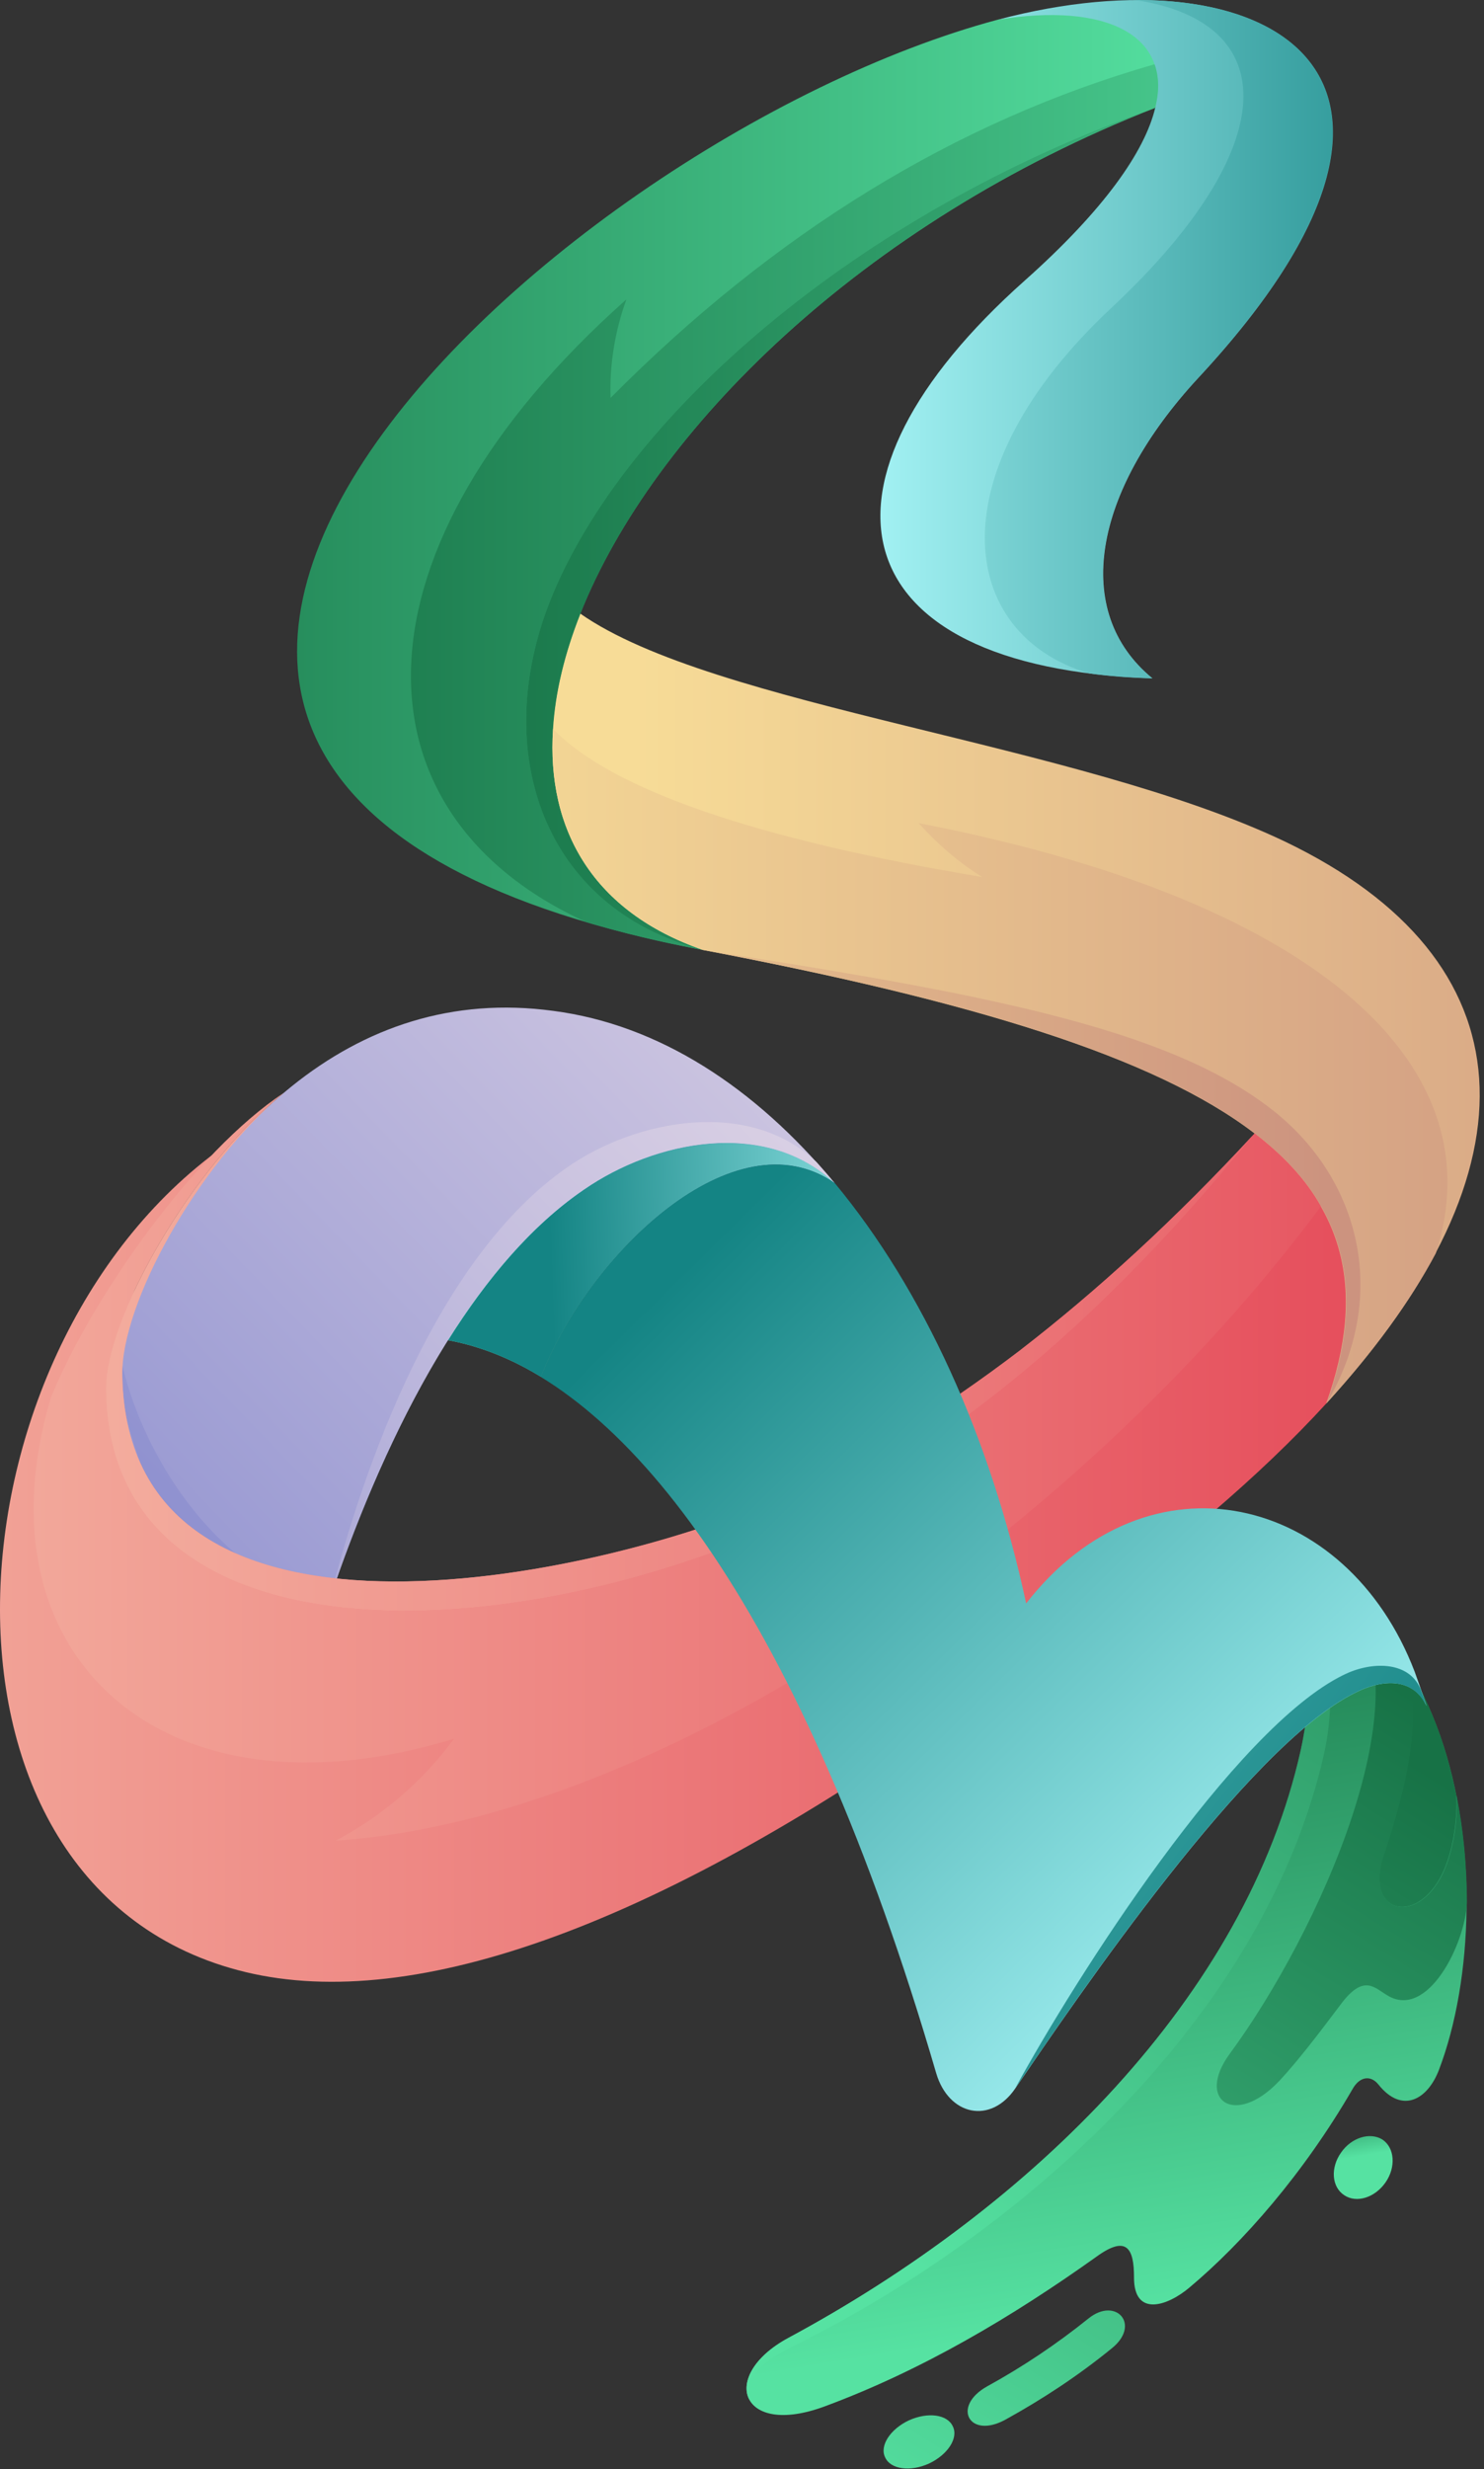 <svg width="160" height="266" viewBox="0 0 160 266" fill="none" xmlns="http://www.w3.org/2000/svg">
<rect x="0" y="0" width="160" height="266" fill="#333333" stroke="none"/>
<g clip-path="url(#clip0_7438_19193)">
<path fill-rule="evenodd" clip-rule="evenodd" d="M140.247 188.503C141.657 182.064 142.495 170.168 133.754 169.106C143.133 168.953 150.984 174.769 155.271 186.965C159.341 198.583 158.838 213.263 155.155 222.956C153.93 226.198 151.168 227.766 148.62 224.569C147.774 223.515 146.591 223.71 145.843 225.027C140.555 234.164 133.987 241.621 128.237 246.439C125.881 248.432 122.262 249.647 122.266 245.369C122.273 242.12 121.42 240.784 118.2 243.125C109.188 249.55 99.406 255.362 88.926 259.235C79.753 262.642 77.498 255.907 84.976 251.873C111.263 237.741 134.332 215.094 140.247 188.503Z" fill="url(#paint0_linear_7438_19193)"/>
<path fill-rule="evenodd" clip-rule="evenodd" d="M80.799 258.524C79.841 256.795 81.096 253.991 84.986 251.875C111.272 237.743 134.342 215.096 140.257 188.506C141.666 182.066 142.504 170.171 133.763 169.109C143.195 169.026 144.514 181.267 142.759 188.915C136.42 217.014 110.697 240.343 85.354 252.839C83.881 253.579 79.894 255.594 80.799 258.528V258.524Z" fill="url(#paint1_linear_7438_19193)"/>
<path fill-rule="evenodd" clip-rule="evenodd" d="M155.788 201.222C153.154 207.617 146.987 206.378 149.17 199.808C151.459 193.098 153.856 183.781 150.989 178.377C152.646 180.771 154.086 183.619 155.266 186.959C155.983 189.019 156.555 191.184 157.009 193.413C157.156 195.811 156.735 198.843 155.788 201.222Z" fill="url(#paint2_linear_7438_19193)"/>
<path fill-rule="evenodd" clip-rule="evenodd" d="M149.206 199.813C147.019 206.38 153.19 207.622 155.824 201.228C156.771 198.849 157.192 195.82 157.045 193.419C157.797 197.198 158.15 201.089 158.161 204.95C157.981 209.42 153.922 217.615 149.578 214.962C148.229 214.159 147.106 212.703 144.779 215.634C143.502 217.285 140.529 221.394 137.891 224.216C133.134 229.195 128.914 226.276 132.574 221.27C142.1 208.35 154.08 182.116 145.219 172.479C147.357 173.977 149.315 175.913 151.025 178.386C153.896 183.79 151.495 193.107 149.206 199.817V199.813Z" fill="url(#paint3_linear_7438_19193)"/>
<path fill-rule="evenodd" clip-rule="evenodd" d="M117.363 249.762C113.954 252.505 110.291 254.963 106.442 257.075C102.561 259.241 104.5 262.824 108.423 260.655C112.463 258.426 116.284 255.905 119.836 253.011C123.064 250.46 120.328 247.379 117.363 249.762Z" fill="url(#paint4_linear_7438_19193)"/>
<path fill-rule="evenodd" clip-rule="evenodd" d="M102.733 261.395C102.139 260.093 100.039 259.826 98.005 260.738C95.98 261.687 94.808 263.485 95.435 264.738C96.029 266.04 98.171 266.299 100.163 265.395C102.188 264.442 103.357 262.644 102.729 261.391L102.733 261.395Z" fill="url(#paint5_linear_7438_19193)"/>
<path fill-rule="evenodd" clip-rule="evenodd" d="M149.06 230.499C147.703 229.655 145.704 230.274 144.588 231.895C143.43 233.528 143.566 235.599 144.93 236.488C146.252 237.378 148.248 236.759 149.398 235.089C150.514 233.468 150.379 231.392 149.056 230.499H149.06Z" fill="url(#paint6_linear_7438_19193)"/>
<path fill-rule="evenodd" clip-rule="evenodd" d="M90.006 127.464C79.18 119.917 63.449 135.179 58.339 148.317C55.911 146.849 53.525 145.78 51.18 145.078C50.917 144.996 50.654 144.92 50.391 144.853C50.376 144.845 50.357 144.842 50.338 144.838C50.206 144.804 50.075 144.77 49.943 144.737C49.669 144.665 49.398 144.601 49.128 144.545C49.023 144.523 48.921 144.5 48.816 144.478C48.647 144.448 48.478 144.414 48.312 144.384C55.223 118.184 74.738 111.665 90.006 127.464Z" fill="url(#paint7_linear_7438_19193)"/>
<path fill-rule="evenodd" clip-rule="evenodd" d="M31.842 184.72C35.979 168.607 46.065 139.671 62.965 128.147C70.631 122.859 82.525 120.465 89.984 127.464C81.393 117.122 71.033 110.386 59.669 108.904C37.783 105.92 22.011 122.068 12.515 143.378C10.688 155.987 14.976 174.686 31.842 184.72Z" fill="url(#paint8_linear_7438_19193)"/>
<path fill-rule="evenodd" clip-rule="evenodd" d="M90.006 127.464C79.18 119.918 63.449 135.179 58.339 148.317C55.911 146.85 53.525 145.78 51.18 145.079C50.917 144.996 50.654 144.921 50.391 144.853C50.376 144.846 50.357 144.842 50.338 144.838C50.206 144.801 50.075 144.767 49.943 144.737C49.669 144.666 49.398 144.602 49.128 144.546C49.023 144.523 48.917 144.501 48.816 144.478C48.647 144.448 48.478 144.414 48.312 144.384C52.465 137.795 57.313 132.001 62.987 128.147C70.65 122.863 82.547 120.466 90.006 127.464Z" fill="url(#paint9_linear_7438_19193)"/>
<path fill-rule="evenodd" clip-rule="evenodd" d="M12.511 143.375C12.173 155.469 19.595 170.134 31.838 184.717C32.766 181.133 33.98 176.87 35.528 172.33C24.168 170.51 14.093 156.318 12.515 143.375H12.511Z" fill="url(#paint10_linear_7438_19193)"/>
<path fill-rule="evenodd" clip-rule="evenodd" d="M35.539 172.332C40.849 156.537 49.838 137.095 62.972 128.145C70.638 122.858 82.532 120.464 89.991 127.462C89.352 126.674 88.702 125.943 88.048 125.207C80.852 118.314 68.65 120.539 61.168 125.747C47.11 135.485 39.203 157.922 35.539 172.332Z" fill="url(#paint11_linear_7438_19193)"/>
<path fill-rule="evenodd" clip-rule="evenodd" d="M110.024 145.444C101.407 152.011 93.031 157.115 85.004 160.927C66.71 169.49 13.78 181.803 13.187 148.199C13.07 140.397 16.099 130.498 25.479 122.58C-6.385 143.635 -10.594 202.622 25.636 212.239C43.633 217.05 69.893 208.134 103.35 184.384C111.967 178.283 121.053 171.19 130.613 163.036C135.273 159.047 139.407 155.118 143.003 151.189C151.443 135.999 149.967 126.089 135.273 122.1C126.656 131.425 118.22 139.106 110.016 145.44L110.024 145.444Z" fill="url(#paint12_linear_7438_19193)"/>
<path fill-rule="evenodd" clip-rule="evenodd" d="M75.775 102.338C104.748 107.85 124.459 113.832 135.259 122.103C144.935 129.551 147.416 138.816 142.989 151.192C166.359 125.739 165.059 103.396 138.562 90.671C116.139 79.995 76.955 76.186 62.559 66.1C52.762 81.935 58.312 97.827 75.775 102.342V102.338Z" fill="url(#paint13_linear_7438_19193)"/>
<path fill-rule="evenodd" clip-rule="evenodd" d="M62.57 66.1C70.417 46.395 92.844 24.049 124.531 11.616C129.367 3.582 122.287 -0.756 107.594 2.115C58.441 15.253 -16.56 84.806 75.791 102.342C59.56 96.713 56.141 82.284 62.574 66.1H62.57Z" fill="url(#paint14_linear_7438_19193)"/>
<path fill-rule="evenodd" clip-rule="evenodd" d="M110.506 30.206C86.08 51.907 90.149 71.905 124.256 73.079C115.523 65.923 117.823 53.022 129.153 40.762C160.076 7.567 136.409 -5.51 107.616 2.115C119.239 0.239 126.439 3.759 124.553 11.616C123.429 16.307 119.066 22.585 110.506 30.206Z" fill="url(#paint15_linear_7438_19193)"/>
<path fill-rule="evenodd" clip-rule="evenodd" d="M119.797 33.196C100.914 50.848 103.154 68.323 117.437 72.549C119.561 72.841 121.804 73.018 124.224 73.078C115.491 65.922 117.791 53.02 129.121 40.761C154.438 13.547 143.164 -0.116 122.394 0.001C138.328 2.406 138.384 15.836 119.797 33.196Z" fill="url(#paint16_linear_7438_19193)"/>
<path fill-rule="evenodd" clip-rule="evenodd" d="M59.336 64.689C67.186 44.984 92.207 22.99 124.543 11.613C125.013 9.796 124.957 8.269 124.483 6.922C103.003 13.08 83.469 25.103 65.826 42.871C65.71 39.295 66.3 35.655 67.536 32.255C37.383 58.996 37.262 87.56 63.229 99.347C67.006 100.462 71.196 101.516 75.799 102.338C58.449 97.823 52.903 80.873 59.336 64.685V64.689Z" fill="url(#paint17_linear_7438_19193)"/>
<path fill-rule="evenodd" clip-rule="evenodd" d="M124.535 11.615C92.199 22.993 67.179 44.987 59.328 64.691C52.895 80.88 58.445 97.826 75.792 102.344C63.928 98.239 58.915 89.383 59.625 78.534C59.862 74.606 60.862 70.44 62.575 66.102C70.422 46.398 92.849 24.051 124.535 11.619V11.615Z" fill="url(#paint18_linear_7438_19193)"/>
<path fill-rule="evenodd" clip-rule="evenodd" d="M105.892 94.484C81.345 90.379 65.942 85.043 59.628 78.532C58.918 89.381 63.935 98.237 75.795 102.342C105.595 106.977 125.775 110.669 137.105 119.525C146.721 127.03 149.792 139.699 143.005 151.193C148.082 145.624 152.035 140.228 154.808 135.008C161.595 113.896 140.408 96.653 99.041 88.675C101.048 90.904 103.348 92.897 105.888 94.481L105.892 94.484Z" fill="url(#paint19_linear_7438_19193)"/>
<path fill-rule="evenodd" clip-rule="evenodd" d="M137.123 119.522C125.793 110.666 105.609 106.973 75.812 102.339C104.786 107.851 124.496 113.833 135.296 122.104C138.423 124.509 140.843 127.091 142.436 129.961C145.86 135.883 146.036 142.806 143.026 151.189C149.813 139.695 146.743 127.027 137.126 119.522H137.123Z" fill="url(#paint20_linear_7438_19193)"/>
<path fill-rule="evenodd" clip-rule="evenodd" d="M84.996 160.926C66.702 169.489 13.772 181.801 13.179 148.197C13.062 140.396 21.221 125.644 30.6 117.727C20.863 125.408 11.232 142.099 11.409 149.841C11.878 179.4 54.839 178.109 86.292 163.331C105.469 154.359 121.876 138.639 135.269 122.102C126.652 131.427 118.216 139.109 110.012 145.443C101.395 152.01 93.019 157.113 84.992 160.926H84.996Z" fill="url(#paint21_linear_7438_19193)"/>
<path fill-rule="evenodd" clip-rule="evenodd" d="M86.302 163.331C54.848 178.109 11.887 179.4 11.418 149.841C11.241 142.099 20.873 125.408 30.609 117.727C20.989 124.061 9.881 139.81 5.518 150.486C-2.802 177.992 17.141 196.995 48.948 187.318C45.585 191.892 41.218 195.644 36.201 198.286C71.195 195.997 115.981 165.444 142.418 129.964C140.825 127.089 138.405 124.507 135.278 122.106C121.881 138.643 105.478 154.363 86.302 163.335V163.331Z" fill="url(#paint22_linear_7438_19193)"/>
<path fill-rule="evenodd" clip-rule="evenodd" d="M153.819 183.809C152.29 180.506 148.735 180.99 146.022 182.405C134.466 188.169 116.097 215.277 109.487 224.951C106.819 228.899 102.298 227.916 100.942 223.36C86.433 173.68 67.812 150.137 51.18 145.075C53.525 145.777 55.911 146.846 58.339 148.313C63.449 135.176 79.18 119.914 90.006 127.46C99.514 138.917 106.774 154.786 110.637 172.735C123.805 155.837 145.199 160.918 152.53 180.105C152.94 181.242 153.383 182.499 153.819 183.809Z" fill="url(#paint23_linear_7438_19193)"/>
<path fill-rule="evenodd" clip-rule="evenodd" d="M109.469 224.954C116.079 215.28 134.444 188.168 145.999 182.408C148.716 180.989 152.271 180.509 153.801 183.811C153.583 183.155 153.365 182.502 153.139 181.897C151.786 178.854 147.732 179.019 144.906 180.415C133.08 186.13 115.899 213.171 109.469 224.95V224.954Z" fill="url(#paint24_linear_7438_19193)"/>
</g>
<defs>
<linearGradient id="paint0_linear_7438_19193" x1="120.433" y1="249.701" x2="107.091" y2="169.082" gradientUnits="userSpaceOnUse">
<stop stop-color="#56E2A2"/>
<stop offset="1" stop-color="#177246"/>
</linearGradient>
<linearGradient id="paint1_linear_7438_19193" x1="94.566" y1="241.43" x2="160.213" y2="134.986" gradientUnits="userSpaceOnUse">
<stop stop-color="#56E2A2"/>
<stop offset="1" stop-color="#177246"/>
</linearGradient>
<linearGradient id="paint2_linear_7438_19193" x1="80.908" y1="292.674" x2="146.556" y2="186.233" gradientUnits="userSpaceOnUse">
<stop stop-color="#56E2A2"/>
<stop offset="1" stop-color="#177246"/>
</linearGradient>
<linearGradient id="paint3_linear_7438_19193" x1="83.211" y1="287.012" x2="148.858" y2="180.568" gradientUnits="userSpaceOnUse">
<stop stop-color="#56E2A2"/>
<stop offset="1" stop-color="#177246"/>
</linearGradient>
<linearGradient id="paint4_linear_7438_19193" x1="94.477" y1="274.637" x2="160.125" y2="168.193" gradientUnits="userSpaceOnUse">
<stop stop-color="#56E2A2"/>
<stop offset="1" stop-color="#177246"/>
</linearGradient>
<linearGradient id="paint5_linear_7438_19193" x1="88.343" y1="270.841" x2="153.991" y2="164.397" gradientUnits="userSpaceOnUse">
<stop stop-color="#56E2A2"/>
<stop offset="1" stop-color="#177246"/>
</linearGradient>
<linearGradient id="paint6_linear_7438_19193" x1="144.418" y1="232.641" x2="143.353" y2="226.209" gradientUnits="userSpaceOnUse">
<stop stop-color="#56E2A2"/>
<stop offset="1" stop-color="#177246"/>
</linearGradient>
<linearGradient id="paint7_linear_7438_19193" x1="80.999" y1="111.755" x2="55.716" y2="160.32" gradientUnits="userSpaceOnUse">
<stop stop-color="#753EBA"/>
<stop offset="0.34" stop-color="#259ABA"/>
<stop offset="0.69" stop-color="#5EE4C6"/>
<stop offset="0.99" stop-color="#A2FFD2"/>
</linearGradient>
<linearGradient id="paint8_linear_7438_19193" x1="95.544" y1="89.723" x2="-0.878" y2="182.856" gradientUnits="userSpaceOnUse">
<stop stop-color="#DDD3E5"/>
<stop offset="1" stop-color="#898CCE"/>
</linearGradient>
<linearGradient id="paint9_linear_7438_19193" x1="103.445" y1="134.478" x2="59.353" y2="136.036" gradientUnits="userSpaceOnUse">
<stop stop-color="#AAF7F9"/>
<stop offset="1" stop-color="#148484"/>
</linearGradient>
<linearGradient id="paint10_linear_7438_19193" x1="110.457" y1="79.545" x2="14.031" y2="172.681" gradientUnits="userSpaceOnUse">
<stop stop-color="#DDD3E5"/>
<stop offset="1" stop-color="#898CCE"/>
</linearGradient>
<linearGradient id="paint11_linear_7438_19193" x1="87.941" y1="114.913" x2="-8.48" y2="208.043" gradientUnits="userSpaceOnUse">
<stop stop-color="#DDD3E5"/>
<stop offset="1" stop-color="#898CCE"/>
</linearGradient>
<linearGradient id="paint12_linear_7438_19193" x1="154.142" y1="167.802" x2="-31.424" y2="167.802" gradientUnits="userSpaceOnUse">
<stop stop-color="#E54A59"/>
<stop offset="1" stop-color="#F4B3A2"/>
</linearGradient>
<linearGradient id="paint13_linear_7438_19193" x1="68.037" y1="108.642" x2="206.231" y2="108.642" gradientUnits="userSpaceOnUse">
<stop stop-color="#F7DC97"/>
<stop offset="1" stop-color="#CC937F"/>
</linearGradient>
<linearGradient id="paint14_linear_7438_19193" x1="131.329" y1="51.784" x2="-0.792" y2="51.784" gradientUnits="userSpaceOnUse">
<stop stop-color="#56E2A2"/>
<stop offset="1" stop-color="#177246"/>
</linearGradient>
<linearGradient id="paint15_linear_7438_19193" x1="90.345" y1="36.541" x2="171.925" y2="36.541" gradientUnits="userSpaceOnUse">
<stop stop-color="#AAF7F9"/>
<stop offset="1" stop-color="#148484"/>
</linearGradient>
<linearGradient id="paint16_linear_7438_19193" x1="80.693" y1="36.539" x2="162.273" y2="36.539" gradientUnits="userSpaceOnUse">
<stop stop-color="#AAF7F9"/>
<stop offset="1" stop-color="#148484"/>
</linearGradient>
<linearGradient id="paint17_linear_7438_19193" x1="160.191" y1="54.628" x2="28.07" y2="54.628" gradientUnits="userSpaceOnUse">
<stop stop-color="#56E2A2"/>
<stop offset="1" stop-color="#177246"/>
</linearGradient>
<linearGradient id="paint18_linear_7438_19193" x1="179.927" y1="56.976" x2="47.803" y2="56.976" gradientUnits="userSpaceOnUse">
<stop stop-color="#56E2A2"/>
<stop offset="1" stop-color="#177246"/>
</linearGradient>
<linearGradient id="paint19_linear_7438_19193" x1="45.281" y1="114.864" x2="184.999" y2="114.864" gradientUnits="userSpaceOnUse">
<stop stop-color="#F7DC97"/>
<stop offset="1" stop-color="#CC937F"/>
</linearGradient>
<linearGradient id="paint20_linear_7438_19193" x1="27.576" y1="126.764" x2="142.996" y2="126.764" gradientUnits="userSpaceOnUse">
<stop stop-color="#F7DC97"/>
<stop offset="1" stop-color="#CC937F"/>
</linearGradient>
<linearGradient id="paint21_linear_7438_19193" x1="184.479" y1="145.63" x2="-0.365" y2="145.63" gradientUnits="userSpaceOnUse">
<stop stop-color="#E54A59"/>
<stop offset="1" stop-color="#F4B3A2"/>
</linearGradient>
<linearGradient id="paint22_linear_7438_19193" x1="167.784" y1="158.006" x2="-17.063" y2="158.006" gradientUnits="userSpaceOnUse">
<stop stop-color="#E54A59"/>
<stop offset="1" stop-color="#F4B3A2"/>
</linearGradient>
<linearGradient id="paint23_linear_7438_19193" x1="140.4" y1="214.249" x2="68.852" y2="141.599" gradientUnits="userSpaceOnUse">
<stop stop-color="#AAF7F9"/>
<stop offset="1" stop-color="#148484"/>
</linearGradient>
<linearGradient id="paint24_linear_7438_19193" x1="11.778" y1="110.886" x2="145.94" y2="214.898" gradientUnits="userSpaceOnUse">
<stop stop-color="#AAF7F9"/>
<stop offset="1" stop-color="#148484"/>
</linearGradient>
<clipPath id="clip0_7438_19193">
<rect width="159.557" height="265.928" fill="white"/>
</clipPath>
</defs>
</svg>
